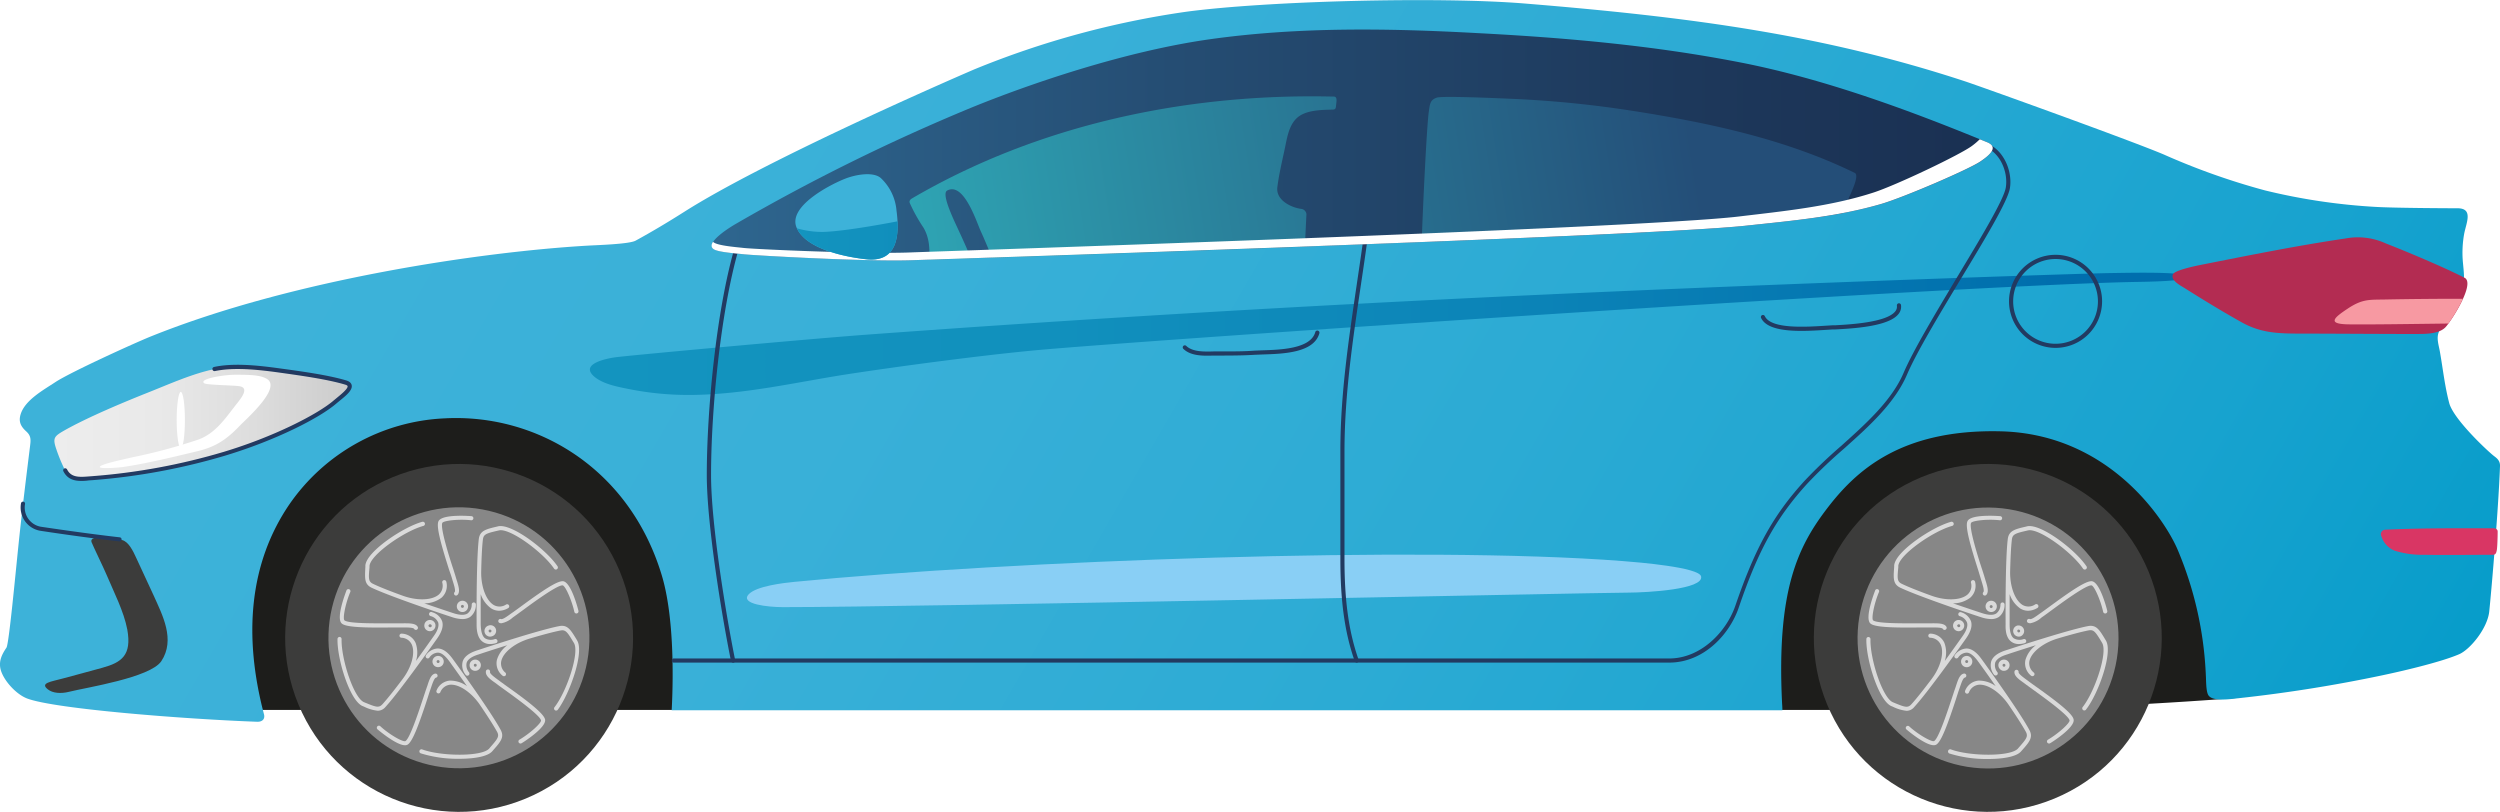 <svg xmlns="http://www.w3.org/2000/svg" xmlns:xlink="http://www.w3.org/1999/xlink" viewBox="0 0 607.61 197.32"><defs><style>.cls-1{mask:url(#mask);}.cls-2,.cls-4,.cls-5{mix-blend-mode:multiply;}.cls-2{fill:url(#Безымянный_градиент_20);}.cls-3{mask:url(#mask-2);}.cls-4{fill:url(#Безымянный_градиент_19);}.cls-5{fill:url(#Безымянный_градиент_18);}.cls-6{isolation:isolate;}.cls-7{fill:#1d1d1b;}.cls-8{fill:#3c3c3b;}.cls-9{fill:#878787;}.cls-10{fill:url(#Безымянный_градиент_213);}.cls-11{mask:url(#mask-4);}.cls-12{fill:url(#Безымянный_градиент_248);}.cls-13{fill:#d93664;}.cls-14{fill:url(#Безымянный_градиент_14);}.cls-15{fill:#89cff5;}.cls-16{fill:url(#Безымянный_градиент_222);}.cls-17{fill:#b32c52;}.cls-18{fill:#f799a2;}.cls-19{fill:#dadada;}.cls-20{mask:url(#mask-5);}.cls-21,.cls-29{mix-blend-mode:color-dodge;}.cls-21{fill:url(#Безымянный_градиент_96);}.cls-22{fill:#fff;}.cls-23{fill:#223a61;}.cls-24{fill:url(#Безымянный_градиент_2);}.cls-25{fill:url(#Безымянный_градиент_4);}.cls-26{fill:url(#Безымянный_градиент_4-2);}.cls-27{fill:#3db2d9;}.cls-28{fill:url(#Безымянный_градиент_222-2);}.cls-29{opacity:0.75;fill:url(#Безымянный_градиент_96-2);}.cls-30{filter:url(#luminosity-noclip-5);}.cls-31{filter:url(#luminosity-noclip-4);}.cls-32{filter:url(#luminosity-noclip-2);}.cls-33{filter:url(#luminosity-noclip);}</style><filter id="luminosity-noclip" x="858.32" y="-8616.8" width="607.61" height="32766" filterUnits="userSpaceOnUse" color-interpolation-filters="sRGB"><feFlood flood-color="#fff" result="bg"/><feBlend in="SourceGraphic" in2="bg"/></filter><mask id="mask" x="858.32" y="-8616.8" width="607.61" height="32766" maskUnits="userSpaceOnUse"><g class="cls-33"/></mask><linearGradient id="Безымянный_градиент_20" x1="1149.67" y1="182.21" x2="1163.59" y2="341.3" gradientUnits="userSpaceOnUse"><stop offset="0"/><stop offset="0.5" stop-color="#1a1a1a"/><stop offset="0.56" stop-color="#232323"/><stop offset="0.66" stop-color="#3b3b3b"/><stop offset="0.79" stop-color="#636363"/><stop offset="0.94" stop-color="#9a9a9a"/><stop offset="1" stop-color="#b3b3b3"/></linearGradient><filter id="luminosity-noclip-2" x="1386.34" y="-8616.8" width="71.67" height="32766" filterUnits="userSpaceOnUse" color-interpolation-filters="sRGB"><feFlood flood-color="#fff" result="bg"/><feBlend in="SourceGraphic" in2="bg"/></filter><mask id="mask-2" x="1386.34" y="-8616.8" width="71.67" height="32766" maskUnits="userSpaceOnUse"><g class="cls-32"/></mask><linearGradient id="Безымянный_градиент_19" x1="1386.34" y1="256.76" x2="1458.01" y2="256.76" gradientUnits="userSpaceOnUse"><stop offset="0" stop-color="#fff"/><stop offset="1" stop-color="gray"/></linearGradient><linearGradient id="Безымянный_градиент_18" x1="1138.55" y1="183" x2="1169.36" y2="357.72" xlink:href="#Безымянный_градиент_19"/><linearGradient id="Безымянный_градиент_213" x1="964.04" y1="183.89" x2="1435.63" y2="456.17" gradientUnits="userSpaceOnUse"><stop offset="0" stop-color="#3db2d9"/><stop offset="0.25" stop-color="#39b0d8"/><stop offset="0.51" stop-color="#2cabd4"/><stop offset="0.78" stop-color="#18a3cf"/><stop offset="1" stop-color="#009ac8"/></linearGradient><filter id="luminosity-noclip-4" x="858.32" y="187.32" width="607.61" height="175.33" filterUnits="userSpaceOnUse" color-interpolation-filters="sRGB"><feFlood flood-color="#fff" result="bg"/><feBlend in="SourceGraphic" in2="bg"/></filter><mask id="mask-4" x="0" y="0" width="607.61" height="175.33" maskUnits="userSpaceOnUse"><g class="cls-31"><g transform="translate(-858.32 -187.32)"><g class="cls-1"><path class="cls-2" d="M1464.27,298c-2-1.65-9.68-8.95-10.68-12.71-1.09-4.12-1.54-8.39-2.28-12.57-.29-1.63-.93-3.36-.15-4.92,1-2,5.5-9.08,5.85-11,.39-2.13,0-4.3-.15-6.42a26,26,0,0,1,.36-6.23c.5-2.64,2.27-6.15-1.53-6.21-2.09,0-15.37-.06-19.91-.33a148.22,148.22,0,0,1-26.91-4,167.83,167.83,0,0,1-24.7-8.76c-8.34-3.52-44.6-16.57-48.53-17.85-34.43-11.28-66.6-15.55-106.81-18.83-21-1.71-62.79-.6-82.17,2a216,216,0,0,0-51.52,14c-8.37,3.6-51.26,22.41-70.53,34.64-3.86,2.45-7.8,4.81-11.81,7-1.57.86-9.48,1.08-11.8,1.22-25.79,1.51-71.53,8.21-105.87,22-4.09,1.64-19.77,8.79-23.35,11.16-2.84,1.89-7.45,4.37-8.47,7.91-.52,1.77.13,2.93,1.39,4.07s1.1,2.14.91,3.7c-1,8.09-2,16.12-2.83,24.23-.69,6.62-2.28,23.67-2.88,24.61-1,1.49-1.89,3.1-1.48,5.09.55,2.65,3.71,6.24,6.54,7.3,6.82,2.55,38.41,5,55.83,5.64,1.39.05,2-.76,1.68-1.87-5.05-19.21-3.51-36.73,6.15-50.92a48.47,48.47,0,0,1,37.76-20.95c22.42-1.21,45,12.24,52.79,38.18,2.78,9.22,2.91,23.12,2.4,32.77h269.95c0-.75-.07-1.53-.09-2-1.29-27,3.77-37.58,10.76-46.8s17.9-19.59,42.42-19c26.53.67,40,21.83,42.93,28.67a87.68,87.68,0,0,1,6.89,30.5c.09,1.26,0,4.21.7,5.08,1.13,1.47,5.29.83,7.24.62a354.49,354.49,0,0,0,35.05-5.59c6.25-1.32,14.67-3.4,18.59-5.11,2.67-1.16,6.89-6.29,7.31-10.42.64-6.28,2.23-25,2.61-35.26C1466,299.16,1465,298.58,1464.27,298Z"/></g></g></g></mask><linearGradient id="Безымянный_градиент_248" x1="1149.67" y1="182.21" x2="1163.59" y2="341.3" gradientUnits="userSpaceOnUse"><stop offset="0" stop-color="#36c1d9"/><stop offset="0.5" stop-color="#36c1d9"/><stop offset="0.63" stop-color="#2db8d3"/><stop offset="0.84" stop-color="#16a0c2"/><stop offset="1" stop-color="#0089b3"/></linearGradient><linearGradient id="Безымянный_градиент_14" x1="871.56" y1="290.12" x2="967.96" y2="290.12" gradientUnits="userSpaceOnUse"><stop offset="0" stop-color="#ededed"/><stop offset="0.26" stop-color="#e9e9e9"/><stop offset="0.52" stop-color="#dcdcdc"/><stop offset="0.79" stop-color="#c8c8c8"/><stop offset="1" stop-color="#b2b2b2"/></linearGradient><linearGradient id="Безымянный_градиент_222" x1="1001.69" y1="268.45" x2="1357.3" y2="268.45" gradientUnits="userSpaceOnUse"><stop offset="0" stop-color="#1394bf"/><stop offset="0.32" stop-color="#1190bd"/><stop offset="0.65" stop-color="#0b83b7"/><stop offset="0.99" stop-color="#006fad"/><stop offset="1" stop-color="#006ead"/></linearGradient><filter id="luminosity-noclip-5" x="1386.34" y="245.02" width="71.67" height="23.48" filterUnits="userSpaceOnUse" color-interpolation-filters="sRGB"><feFlood flood-color="#fff" result="bg"/><feBlend in="SourceGraphic" in2="bg"/></filter><mask id="mask-5" x="528.01" y="57.69" width="71.67" height="23.48" maskUnits="userSpaceOnUse"><g class="cls-30"><g transform="translate(-858.32 -187.32)"><g class="cls-3"><path class="cls-4" d="M1457.32,254.83c-5-2.56-13.9-6.3-19.13-8.34a16.24,16.24,0,0,0-9.75-1.22c-11.79,1.74-23.65,4.13-35.34,6.45-1.32.26-6.19,1.3-6.64,2.24-.73,1.53,2,2.85,2.93,3.45,4.52,2.85,9.14,5.67,13.82,8.28,4.85,2.7,9.26,2.71,14.91,2.71,6.23,0,24.74.13,28.14.09,2.17,0,5.06-.16,6.45-1.67S1460,256.21,1457.32,254.83Z"/></g></g></g></mask><linearGradient id="Безымянный_градиент_96" x1="1386.34" y1="256.76" x2="1458.01" y2="256.76" gradientUnits="userSpaceOnUse"><stop offset="0" stop-color="#191538"/><stop offset="1" stop-color="#5c3123"/></linearGradient><linearGradient id="Безымянный_градиент_2" x1="1031.31" y1="222.57" x2="1342.64" y2="222.57" gradientUnits="userSpaceOnUse"><stop offset="0" stop-color="#2e668f"/><stop offset="0.36" stop-color="#254d73"/><stop offset="0.76" stop-color="#1d385b"/><stop offset="1" stop-color="#1a3052"/></linearGradient><linearGradient id="Безымянный_градиент_4" x1="1042.87" y1="248.64" x2="1268.37" y2="213.14" gradientUnits="userSpaceOnUse"><stop offset="0" stop-color="#30b5bf"/><stop offset="1" stop-color="#244e78"/></linearGradient><linearGradient id="Безымянный_градиент_4-2" x1="1044.44" y1="258.57" x2="1269.94" y2="223.07" xlink:href="#Безымянный_градиент_4"/><linearGradient id="Безымянный_градиент_222-2" x1="1051.99" y1="245.76" x2="1115.45" y2="245.76" xlink:href="#Безымянный_градиент_222"/><linearGradient id="Безымянный_градиент_96-2" x1="1138.55" y1="183" x2="1169.36" y2="357.72" xlink:href="#Безымянный_градиент_96"/></defs><g class="cls-6"><g id="Слой_1" data-name="Слой 1"><path class="cls-7" d="M1030.58,359.86c.32-6.66.33-13.76,0-21.32-1.48-32.48-27.16-58.86-60.66-58.86S909.24,306,909.24,338.54a197.35,197.35,0,0,0,1.13,21.32Z" transform="translate(-858.32 -187.32)"/><circle class="cls-8" cx="969.91" cy="342.36" r="42.27" transform="translate(-915.51 209.91) rotate(-22.5)"/><circle class="cls-9" cx="969.91" cy="342.36" r="31.71" transform="translate(-444.46 1020.34) rotate(-76.72)"/><path class="cls-7" d="M1402.79,356.88a89,89,0,0,0-.93-14.52c-4.77-33.82-22.14-59.08-60.41-61.84-36-2.59-61.77,27.71-63.08,61.84a74.25,74.25,0,0,0,1.3,17.5h52.71C1367.29,359.86,1402.79,356.88,1402.79,356.88Z" transform="translate(-858.32 -187.32)"/><circle class="cls-8" cx="1341.45" cy="342.36" r="42.27" transform="translate(-887.23 352.09) rotate(-22.5)"/><circle class="cls-9" cx="1341.45" cy="342.36" r="31.71" transform="translate(-69.69 1424.33) rotate(-80.78)"/><path class="cls-10" d="M1464.27,298c-2-1.65-9.68-8.95-10.68-12.71-1.09-4.12-1.54-8.39-2.28-12.57-.29-1.63-.93-3.36-.15-4.92,1-2,5.5-9.08,5.85-11,.39-2.13,0-4.3-.15-6.42a26,26,0,0,1,.36-6.23c.5-2.64,2.27-6.15-1.53-6.21-2.09,0-15.37-.06-19.91-.33a148.22,148.22,0,0,1-26.91-4,167.83,167.83,0,0,1-24.7-8.76c-8.34-3.52-44.6-16.57-48.53-17.85-34.43-11.28-66.6-15.55-106.81-18.83-21-1.71-62.79-.6-82.17,2a216,216,0,0,0-51.52,14c-8.37,3.6-51.26,22.41-70.53,34.64-3.86,2.45-7.8,4.81-11.81,7-1.57.86-9.48,1.08-11.8,1.22-25.79,1.51-71.53,8.21-105.87,22-4.09,1.64-19.77,8.79-23.35,11.16-2.84,1.89-7.45,4.37-8.47,7.91-.52,1.77.13,2.93,1.39,4.07s1.1,2.14.91,3.7c-1,8.09-2,16.12-2.83,24.23-.69,6.62-2.28,23.67-2.88,24.61-1,1.49-1.89,3.1-1.48,5.09.55,2.65,3.71,6.24,6.54,7.3,6.82,2.55,38.41,5,55.83,5.64,1.39.05,2-.76,1.68-1.87-5.05-19.21-3.51-36.73,6.15-50.92a48.47,48.47,0,0,1,37.76-20.95c22.42-1.21,45,12.24,52.79,38.18,2.78,9.22,2.91,23.12,2.4,32.77h269.95c0-.75-.07-1.53-.09-2-1.29-27,3.77-37.58,10.76-46.8s17.9-19.59,42.42-19c26.53.67,40,21.83,42.93,28.67a87.68,87.68,0,0,1,6.89,30.5c.09,1.26,0,4.21.7,5.08,1.13,1.47,5.29.83,7.24.62a354.49,354.49,0,0,0,35.05-5.59c6.25-1.32,14.67-3.4,18.59-5.11,2.67-1.16,6.89-6.29,7.31-10.42.64-6.28,2.23-25,2.61-35.26C1466,299.16,1465,298.58,1464.27,298Z" transform="translate(-858.32 -187.32)"/><g class="cls-11"><path class="cls-12" d="M1464.27,298c-2-1.65-9.68-8.95-10.68-12.71-1.09-4.12-1.54-8.39-2.28-12.57-.29-1.63-.93-3.36-.15-4.92,1-2,5.5-9.08,5.85-11,.39-2.13,0-4.3-.15-6.42a26,26,0,0,1,.36-6.23c.5-2.64,2.27-6.15-1.53-6.21-2.09,0-15.37-.06-19.91-.33a148.22,148.22,0,0,1-26.91-4,167.83,167.83,0,0,1-24.7-8.76c-8.34-3.52-44.6-16.57-48.53-17.85-34.43-11.28-66.6-15.55-106.81-18.83-21-1.71-62.79-.6-82.17,2a216,216,0,0,0-51.52,14c-8.37,3.6-51.26,22.41-70.53,34.64-3.86,2.45-7.8,4.81-11.81,7-1.57.86-9.48,1.08-11.8,1.22-25.79,1.51-71.53,8.21-105.87,22-4.09,1.64-19.77,8.79-23.35,11.16-2.84,1.89-7.45,4.37-8.47,7.91-.52,1.77.13,2.93,1.39,4.07s1.1,2.14.91,3.7c-1,8.09-2,16.12-2.83,24.23-.69,6.62-2.28,23.67-2.88,24.61-1,1.49-1.89,3.1-1.48,5.09.55,2.65,3.71,6.24,6.54,7.3,6.82,2.55,38.41,5,55.83,5.64,1.39.05,2-.76,1.68-1.87-5.05-19.21-3.51-36.73,6.15-50.92a48.47,48.47,0,0,1,37.76-20.95c22.42-1.21,45,12.24,52.79,38.18,2.78,9.22,2.91,23.12,2.4,32.77h269.95c0-.75-.07-1.53-.09-2-1.29-27,3.77-37.58,10.76-46.8s17.9-19.59,42.42-19c26.53.67,40,21.83,42.93,28.67a87.68,87.68,0,0,1,6.89,30.5c.09,1.26,0,4.21.7,5.08,1.13,1.47,5.29.83,7.24.62a354.49,354.49,0,0,0,35.05-5.59c6.25-1.32,14.67-3.4,18.59-5.11,2.67-1.16,6.89-6.29,7.31-10.42.64-6.28,2.23-25,2.61-35.26C1466,299.16,1465,298.58,1464.27,298Z" transform="translate(-858.32 -187.32)"/></g><path class="cls-13" d="M1465.36,316.49c0-.51-.49-.78-1-.78-8.79,0-17.58-.06-26.37.35a1.1,1.1,0,0,0-.89,1.61,5.59,5.59,0,0,0,3.23,3.49,22.47,22.47,0,0,0,7.25,1c5.57.09,11,0,16.57,0,.82,0,.88-.58,1-1.12S1465.36,318.06,1465.36,316.49Z" transform="translate(-858.32 -187.32)"/><path class="cls-14" d="M942.29,280.3c-4.49-1.33-10.88-2.2-16.68-3-4.69-.63-10.5-1.23-15.18-.27-5.32,1.1-10.88,3.61-16,5.64-5.28,2.1-14.91,6.06-20.84,9.48-2,1.18-2.43,1.67-1.74,3.87a39.79,39.79,0,0,0,2.29,5.61c1.36,2.63,4.08,2.06,6.59,1.92a153.76,153.76,0,0,0,32-5.91c11.85-3.57,22.79-9,27-12.61C941.45,283.57,945.08,281.12,942.29,280.3Z" transform="translate(-858.32 -187.32)"/><path class="cls-8" d="M895.64,332c-1.37-3-2.79-6-4.17-9-.81-1.79-1.89-4-3.45-4.42s-8.2-1.55-7.44.53c.28.76,3,6.37,3.68,8,1.73,4.12,4.16,8.79,5,13.23,1.12,6.24-1.39,8-6.07,9.28-3.17.89-6.42,1.74-9.59,2.6-2.89.79-5.62,1.08-3.67,2.63,1.23,1,3.29,1.08,5.12.62,4.23-1.06,19.75-3.43,22.47-7.44C901,342.79,897.8,336.82,895.64,332Z" transform="translate(-858.32 -187.32)"/><path class="cls-15" d="M1271.76,327.41c-.5-2.22-15.28-3.44-19.11-3.73-48.86-3.8-148.79-.09-201.28,5.06-2.48.25-9.33,1-11.15,3.09-2,2.32,4.75,3.05,8.37,3.05,32.19,0,196.92-3.5,205.61-3.53C1258.59,331.33,1272.49,330.58,1271.76,327.41Z" transform="translate(-858.32 -187.32)"/><path class="cls-16" d="M1389.48,254.31c-1.87-1-14.49-.67-18.29-.62-6.76.09-77,2.41-141.54,5.41-53.79,2.5-107.68,5.65-161.38,9.61-13.35,1-53.59,4.67-59.93,5.39-2.18.25-9.07,1.52-5.77,4.59,2.16,2,6,2.66,8.76,3.22a74,74,0,0,0,15,1.4c12.91-.12,25-3,37.71-5,13-2,33-4.65,46-5.86,27.72-2.56,227-16,268.22-16.62C1383.75,255.74,1391.55,255.43,1389.48,254.31Z" transform="translate(-858.32 -187.32)"/><path class="cls-17" d="M1457.32,254.83c-5-2.56-13.9-6.3-19.13-8.34a16.24,16.24,0,0,0-9.75-1.22c-11.79,1.74-23.65,4.13-35.34,6.45-1.32.26-6.19,1.3-6.64,2.24-.73,1.53,2,2.85,2.93,3.45,4.52,2.85,9.14,5.67,13.82,8.28,4.85,2.7,9.26,2.71,14.91,2.71,6.23,0,24.74.13,28.14.09,2.17,0,5.06-.16,6.45-1.67S1460,256.21,1457.32,254.83Z" transform="translate(-858.32 -187.32)"/><path class="cls-18" d="M1438.58,260.1c-4.33.11-5.93-.26-9.74,2.28-3.12,2.08-5.09,3.67.14,3.77,4.54.08,16-.09,24.41-.2a39.11,39.11,0,0,0,3.52-6C1452.05,259.91,1443.53,260,1438.58,260.1Z" transform="translate(-858.32 -187.32)"/><path class="cls-19" d="M968.18,327.93c.08.25.15.51.23.76.28.89.69,2.23.41,2.53a.51.51,0,0,0,0,.72.53.53,0,0,0,.34.13.51.51,0,0,0,.37-.17c.67-.73.25-2.08-.19-3.51-.08-.25-.16-.49-.23-.74-.11-.41-.33-1.08-.59-1.91-1-3-3.22-10.06-2.71-11.31.25-.6,4.18-1,7-.66a.5.5,0,0,0,.12-1c-.08,0-7.28-.62-8.06,1.28-.54,1.32.63,5.57,2.68,12C967.86,326.87,968.07,327.53,968.18,327.93Z" transform="translate(-858.32 -187.32)"/><path class="cls-19" d="M948.63,330.16c4.23,2,16,6,19.53,7.14a8.24,8.24,0,0,0,2.53.48,3.31,3.31,0,0,0,1.89-.51,3.65,3.65,0,0,0,1.4-3,.5.5,0,0,0-.47-.53.5.5,0,0,0-.54.47,2.72,2.72,0,0,1-1,2.2c-.72.48-1.91.45-3.54-.09-1.37-.45-4-1.33-7-2.36a6.93,6.93,0,0,0,4.19-1.36,3.88,3.88,0,0,0,1.18-3.88.51.51,0,0,0-.59-.4.5.5,0,0,0-.4.6,2.87,2.87,0,0,1-.85,2.91c-1.64,1.41-5.2,1.54-8.66.31h0c-3-1.08-5.7-2.14-7.31-2.92-1.14-.55-1.12-1.29-.86-4l0-.37c.25-2.71,8.45-8.44,13.09-9.71a.5.5,0,1,0-.27-1c-4.61,1.26-13.51,7.2-13.83,10.59l0,.36C947,327.8,946.81,329.28,948.63,330.16Z" transform="translate(-858.32 -187.32)"/><path class="cls-19" d="M969.35,334.69a1.37,1.37,0,1,0,1.37-1.36A1.37,1.37,0,0,0,969.35,334.69Zm1.72,0a.36.36,0,1,1-.35-.35A.36.36,0,0,1,971.07,334.69Z" transform="translate(-858.32 -187.32)"/><path class="cls-19" d="M953.63,339.82l2,0h.79c.93,0,2.33,0,2.55.35a.5.5,0,1,0,.86-.52c-.51-.85-1.92-.84-3.41-.84h-.77c-.43,0-1.13,0-2,0-3.15,0-10.56.14-11.6-.71-.51-.42.28-4.28,1.41-6.9a.5.5,0,0,0-.93-.39c0,.06-2.71,6.78-1.12,8.07C942.47,339.78,946.88,339.91,953.63,339.82Z" transform="translate(-858.32 -187.32)"/><path class="cls-19" d="M952,359.15c3.17-3.45,10.39-13.57,12.53-16.59,1.2-1.7,1.61-3.09,1.25-4.25a3.63,3.63,0,0,0-2.44-2.2.51.51,0,1,0-.35.95,2.72,2.72,0,0,1,1.83,1.55c.25.83-.12,2-1.12,3.36-.83,1.18-2.44,3.45-4.28,6a6.9,6.9,0,0,0-.09-4.39,3.83,3.83,0,0,0-3.36-2.26.51.51,0,0,0-.56.45.5.5,0,0,0,.45.55,2.86,2.86,0,0,1,2.54,1.66c.88,2,0,5.42-2.22,8.37h0c-1.89,2.51-3.71,4.82-4.92,6.14-.86.93-1.56.69-4.11-.36l-.34-.14c-2.51-1-5.6-10.55-5.47-15.35a.5.5,0,0,0-.49-.52h0a.51.51,0,0,0-.5.49c-.13,4.77,2.95,15,6.1,16.32l.33.13a9.76,9.76,0,0,0,3.36,1A2.45,2.45,0,0,0,952,359.15Z" transform="translate(-858.32 -187.32)"/><path class="cls-19" d="M961.5,339a1.34,1.34,0,0,0,.1,1,1.38,1.38,0,0,0,.81.67h0a1.32,1.32,0,0,0,.39.06,1.37,1.37,0,0,0,1.31-1,1.34,1.34,0,0,0-.1-1,1.36,1.36,0,0,0-2.51.24Zm1,.3a.35.35,0,0,1,.44-.24.36.36,0,1,1-.21.68.39.39,0,0,1-.21-.17A.36.36,0,0,1,962.47,339.25Z" transform="translate(-858.32 -187.32)"/><path class="cls-19" d="M962.87,355.07c.08-.24.17-.49.25-.74.3-.88.75-2.21,1.15-2.3a.5.5,0,0,0,.39-.6.51.51,0,0,0-.6-.39c-1,.21-1.42,1.55-1.89,3-.09.25-.17.5-.26.73-.14.41-.36,1.08-.63,1.9-1,3-3.27,10.05-4.41,10.76-.56.35-4-1.65-6.07-3.56a.51.51,0,1,0-.68.75s4.47,3.83,6.63,3.83a1.23,1.23,0,0,0,.65-.16c1.21-.76,2.75-4.89,4.84-11.3C962.51,356.13,962.72,355.47,962.87,355.07Z" transform="translate(-858.32 -187.32)"/><path class="cls-19" d="M968.36,347.48c-1.21-1.68-2.39-2.51-3.61-2.55h-.08a3.67,3.67,0,0,0-2.79,1.6.52.52,0,0,0,.07.71.51.51,0,0,0,.71-.07,2.65,2.65,0,0,1,2.06-1.23c.87,0,1.82.75,2.83,2.14.84,1.17,2.47,3.43,4.27,6a6.94,6.94,0,0,0-4.2-1.34,3.83,3.83,0,0,0-3.22,2.45.51.51,0,0,0,.92.42,2.87,2.87,0,0,1,2.39-1.87c2.15-.17,5.11,1.79,7.2,4.81h0c1.76,2.6,3.36,5.06,4.22,6.63.61,1.12.15,1.71-1.67,3.78l-.23.28c-1.8,2.05-11.8,1.9-16.3.22a.51.51,0,0,0-.65.3.5.5,0,0,0,.29.65,30.34,30.34,0,0,0,9.4,1.33c3.57,0,6.88-.54,8-1.84l.23-.27c1.78-2,2.77-3.15,1.8-4.93C977.78,360.58,970.53,350.48,968.36,347.48Z" transform="translate(-858.32 -187.32)"/><path class="cls-19" d="M964,349.22a1.4,1.4,0,0,0,.8.25,1.36,1.36,0,0,0,1.11-.56,1.37,1.37,0,1,0-1.91.31Zm.52-1.32a.35.35,0,0,1,.28-.15.38.38,0,0,1,.21.07.36.36,0,0,1,.08.5.36.36,0,0,1-.64-.15A.37.37,0,0,1,964.48,347.9Z" transform="translate(-858.32 -187.32)"/><path class="cls-19" d="M981.48,354.09l-1.6-1.16c-.2-.16-.42-.32-.63-.47-.75-.55-1.88-1.38-1.84-1.79a.51.51,0,1,0-1-.1c-.1,1,1,1.82,2.25,2.7l.62.46c.34.26.91.67,1.62,1.18,2.57,1.85,8.57,6.17,8.91,7.47.16.64-2.78,3.27-5.24,4.71a.5.5,0,0,0-.18.69.5.5,0,0,0,.43.25.48.48,0,0,0,.26-.07c.06,0,6.21-3.84,5.71-5.82C990.42,360.75,987,358,981.48,354.09Z" transform="translate(-858.32 -187.32)"/><path class="cls-19" d="M998.6,343l-.18-.31c-1.4-2.31-2.17-3.58-4.16-3.2-4.6.88-16.43,4.73-19.94,5.89-2,.64-3.13,1.52-3.53,2.66a3.62,3.62,0,0,0,.65,3.22.51.51,0,1,0,.85-.55,2.73,2.73,0,0,1-.55-2.33c.29-.82,1.26-1.51,2.89-2,1.38-.46,4-1.32,7-2.25a6.92,6.92,0,0,0-2.54,3.58,3.84,3.84,0,0,0,1.36,3.82.51.51,0,0,0,.71,0,.52.52,0,0,0,0-.72,2.84,2.84,0,0,1-1-2.84c.47-2.11,3.25-4.33,6.77-5.41h0c3-.89,5.85-1.67,7.61-2,1.24-.24,1.67.37,3.09,2.74l.19.31c1.4,2.33-1.77,11.81-4.73,15.59a.5.5,0,0,0,.08.71.45.45,0,0,0,.31.11.5.5,0,0,0,.4-.19C996.75,356,1000.36,345.93,998.6,343Z" transform="translate(-858.32 -187.32)"/><path class="cls-19" d="M973.62,350.36h.2a1.32,1.32,0,0,0,.81-.27,1.36,1.36,0,0,0,.29-1.91h0a1.37,1.37,0,0,0-1.91-.28,1.32,1.32,0,0,0-.54.89,1.36,1.36,0,0,0,1.15,1.56Zm0-1.64a.33.33,0,0,1,.21-.07.37.37,0,0,1,.29.14.36.36,0,0,1-.08.5.35.35,0,0,1-.26.07.39.39,0,0,1-.23-.14.37.37,0,0,1-.07-.27A.33.33,0,0,1,973.61,348.72Z" transform="translate(-858.32 -187.32)"/><path class="cls-19" d="M983,336.12c-.22.14-.43.3-.65.45-.75.55-1.89,1.37-2.27,1.2a.51.51,0,0,0-.4.93,1.24,1.24,0,0,0,.5.1,5.69,5.69,0,0,0,2.77-1.41l.62-.44c.36-.25.92-.67,1.63-1.18,2.54-1.88,8.52-6.27,9.84-6.18.66,0,2.26,3.65,2.87,6.43a.5.5,0,1,0,1-.22c0-.07-1.74-7.09-3.78-7.22-1.44-.09-5.08,2.37-10.51,6.37Z" transform="translate(-858.32 -187.32)"/><path class="cls-19" d="M975.59,343.27a3,3,0,0,0,1.85.58,5.36,5.36,0,0,0,1.41-.21.51.51,0,1,0-.26-1,2.72,2.72,0,0,1-2.39-.19c-.69-.53-1-1.67-1.05-3.38,0-1.45,0-4.23,0-7.36a6.94,6.94,0,0,0,2.63,3.53,3.67,3.67,0,0,0,1.85.52,4.47,4.47,0,0,0,2.2-.64.5.5,0,0,0,.19-.69.51.51,0,0,0-.69-.19,2.85,2.85,0,0,1-3,.13c-1.86-1.1-3.12-4.43-3.06-8.1h0c.07-3.14.2-6.08.42-7.85.16-1.26.87-1.48,3.56-2.11l.35-.08c2.65-.62,10.7,5.31,13.39,9.3a.5.5,0,0,0,.7.13.51.51,0,0,0,.14-.7c-2.68-4-11.14-10.49-14.46-9.72l-.35.09c-2.63.61-4.08,1-4.33,3-.57,4.66-.55,17.09-.53,20.79C974.15,341.17,974.63,342.54,975.59,343.27Z" transform="translate(-858.32 -187.32)"/><path class="cls-19" d="M977,339.38a1.35,1.35,0,0,0-.79.69,1.37,1.37,0,0,0-.07,1.05,1.33,1.33,0,0,0,.69.78,1.27,1.27,0,0,0,.6.15,1.32,1.32,0,0,0,.44-.08,1.37,1.37,0,1,0-.87-2.59Zm.55,1.63a.34.34,0,0,1-.45-.22.36.36,0,0,1,0-.27.41.41,0,0,1,.21-.18h0l.11,0a.37.37,0,0,1,.34.24A.36.36,0,0,1,977.55,341Z" transform="translate(-858.32 -187.32)"/><path class="cls-19" d="M1339.73,327.93c.07.25.15.51.23.76.27.89.69,2.23.41,2.53a.52.52,0,0,0,0,.72.55.55,0,0,0,.34.13.52.52,0,0,0,.38-.17c.66-.73.25-2.08-.2-3.51-.07-.25-.15-.49-.22-.74-.12-.41-.33-1.08-.6-1.91-1-3-3.21-10.06-2.7-11.31.24-.6,4.17-1,7-.66a.5.5,0,1,0,.11-1c-.07,0-7.27-.62-8,1.28-.54,1.32.62,5.57,2.68,12C1339.4,326.87,1339.61,327.53,1339.73,327.93Z" transform="translate(-858.32 -187.32)"/><path class="cls-19" d="M1320.18,330.16c4.23,2,16,6,19.53,7.14a8.24,8.24,0,0,0,2.53.48,3.33,3.33,0,0,0,1.89-.51,3.65,3.65,0,0,0,1.39-3,.5.5,0,0,0-1-.06,2.72,2.72,0,0,1-1,2.2c-.72.48-1.91.45-3.54-.09-1.38-.45-4-1.33-7-2.36a6.9,6.9,0,0,0,4.18-1.36,3.87,3.87,0,0,0,1.19-3.88.52.52,0,0,0-.6-.4.52.52,0,0,0-.4.6,2.83,2.83,0,0,1-.85,2.91c-1.63,1.41-5.19,1.54-8.65.31h0c-3-1.08-5.69-2.14-7.3-2.92-1.15-.55-1.13-1.29-.86-4l0-.37c.26-2.71,8.46-8.44,13.09-9.71a.5.5,0,1,0-.27-1c-4.6,1.26-13.5,7.2-13.82,10.59l0,.36C1318.49,327.8,1318.35,329.28,1320.18,330.16Z" transform="translate(-858.32 -187.32)"/><path class="cls-19" d="M1340.9,334.69a1.37,1.37,0,1,0,1.36-1.36A1.36,1.36,0,0,0,1340.9,334.69Zm1.72,0a.36.36,0,1,1-.71,0,.36.36,0,0,1,.71,0Z" transform="translate(-858.32 -187.32)"/><path class="cls-19" d="M1325.18,339.82l2,0h.79c.93,0,2.33,0,2.54.35a.51.51,0,0,0,.44.25.49.49,0,0,0,.25-.08.51.51,0,0,0,.18-.69c-.51-.85-1.93-.84-3.42-.84h-.77c-.42,0-1.13,0-2,0-3.16,0-10.56.14-11.61-.71-.5-.42.29-4.28,1.42-6.9a.5.5,0,1,0-.93-.39c0,.06-2.71,6.78-1.13,8.07C1314,339.78,1318.42,339.91,1325.18,339.82Z" transform="translate(-858.32 -187.32)"/><path class="cls-19" d="M1323.57,359.15c3.18-3.45,10.4-13.57,12.54-16.59,1.2-1.7,1.61-3.09,1.25-4.25a3.67,3.67,0,0,0-2.44-2.2.51.51,0,0,0-.36.95,2.7,2.7,0,0,1,1.83,1.55c.26.83-.12,2-1.11,3.36-.83,1.18-2.45,3.45-4.29,6a6.83,6.83,0,0,0-.09-4.39,3.83,3.83,0,0,0-3.36-2.26.5.5,0,0,0-.55.45.5.5,0,0,0,.45.55A2.87,2.87,0,0,1,1330,344c.87,2,0,5.42-2.23,8.37h0c-1.89,2.51-3.71,4.82-4.92,6.14-.86.93-1.56.69-4.11-.36l-.34-.14c-2.52-1-5.61-10.55-5.47-15.35a.52.52,0,0,0-.5-.52h0a.5.5,0,0,0-.5.49c-.14,4.77,2.95,15,6.1,16.32l.33.13a9.76,9.76,0,0,0,3.36,1A2.42,2.42,0,0,0,1323.57,359.15Z" transform="translate(-858.32 -187.32)"/><path class="cls-19" d="M1333.05,339a1.34,1.34,0,0,0,.1,1,1.36,1.36,0,0,0,.8.67h0a1.44,1.44,0,0,0,.4.06,1.37,1.37,0,0,0,1.31-1,1.34,1.34,0,0,0-.1-1,1.37,1.37,0,0,0-1.85-.57A1.36,1.36,0,0,0,1333.05,339Zm1,.3a.36.36,0,0,1,.45-.24.36.36,0,0,1,.23.44.35.35,0,0,1-.44.24.36.36,0,0,1-.21-.17A.37.37,0,0,1,1334,339.25Z" transform="translate(-858.32 -187.32)"/><path class="cls-19" d="M1334.41,355.07c.09-.24.18-.49.26-.74.3-.88.74-2.21,1.15-2.3a.51.51,0,1,0-.21-1c-1,.21-1.42,1.55-1.9,3-.08.25-.16.5-.25.73-.14.41-.36,1.08-.63,1.9-1,3-3.27,10.05-4.42,10.76-.55.35-4-1.65-6.07-3.56a.5.5,0,0,0-.67.75s4.46,3.83,6.63,3.83a1.23,1.23,0,0,0,.65-.16c1.21-.76,2.75-4.89,4.84-11.3C1334.06,356.13,1334.27,355.47,1334.41,355.07Z" transform="translate(-858.32 -187.32)"/><path class="cls-19" d="M1339.91,347.48c-1.22-1.68-2.4-2.51-3.61-2.55a3.72,3.72,0,0,0-2.87,1.6.5.5,0,0,0,.07.71.51.51,0,0,0,.71-.07,2.65,2.65,0,0,1,2.06-1.23c.86,0,1.81.75,2.82,2.14.85,1.17,2.48,3.43,4.27,6a6.91,6.91,0,0,0-4.19-1.34,3.85,3.85,0,0,0-3.23,2.45.52.52,0,0,0,.25.67.49.49,0,0,0,.67-.25,2.9,2.9,0,0,1,2.4-1.87c2.15-.17,5.11,1.79,7.2,4.81h0c1.77,2.6,3.37,5.06,4.23,6.63.6,1.12.15,1.71-1.67,3.78l-.24.28c-1.79,2.05-11.79,1.9-16.3.22a.51.51,0,1,0-.35,1,30.27,30.27,0,0,0,9.39,1.33c3.57,0,6.88-.54,8-1.84l.24-.27c1.78-2,2.76-3.15,1.79-4.93C1349.33,360.58,1342.08,350.48,1339.91,347.48Z" transform="translate(-858.32 -187.32)"/><path class="cls-19" d="M1335.51,349.22a1.37,1.37,0,1,0-.31-1.91A1.38,1.38,0,0,0,1335.51,349.22Zm.51-1.32a.38.38,0,0,1,.29-.15.44.44,0,0,1,.21.07.36.36,0,0,1,.08.5.43.43,0,0,1-.23.14.42.42,0,0,1-.27-.06.37.37,0,0,1-.14-.23A.36.36,0,0,1,1336,347.9Z" transform="translate(-858.32 -187.32)"/><path class="cls-19" d="M1353,354.09c-.7-.5-1.27-.91-1.6-1.16s-.42-.32-.64-.47c-.74-.55-1.88-1.38-1.83-1.79a.52.52,0,0,0-.46-.56.51.51,0,0,0-.55.46c-.1,1,1,1.82,2.25,2.7l.61.46,1.63,1.18c2.56,1.85,8.57,6.17,8.9,7.47.16.64-2.77,3.27-5.23,4.71a.5.5,0,0,0-.19.69.52.52,0,0,0,.44.25.45.45,0,0,0,.25-.07c.07,0,6.22-3.84,5.71-5.82C1362,360.75,1358.5,358,1353,354.09Z" transform="translate(-858.32 -187.32)"/><path class="cls-19" d="M1370.15,343l-.19-.31c-1.39-2.31-2.16-3.58-4.15-3.2-4.6.88-16.43,4.73-20,5.89-2,.64-3.12,1.52-3.53,2.66a3.68,3.68,0,0,0,.65,3.22.51.51,0,0,0,.7.15.49.49,0,0,0,.15-.7,2.71,2.71,0,0,1-.54-2.33c.29-.82,1.26-1.51,2.89-2,1.37-.46,4-1.32,7-2.25a6.87,6.87,0,0,0-2.54,3.58,3.85,3.85,0,0,0,1.35,3.82.5.5,0,0,0,.34.13.5.5,0,0,0,.34-.88,2.86,2.86,0,0,1-1.05-2.84c.48-2.11,3.26-4.33,6.77-5.41h0c3-.89,5.86-1.67,7.61-2,1.24-.24,1.67.37,3.1,2.74l.18.31c1.41,2.33-1.76,11.81-4.73,15.59a.51.51,0,0,0,.09.71.45.45,0,0,0,.31.11.5.5,0,0,0,.4-.19C1368.29,356,1371.91,345.93,1370.15,343Z" transform="translate(-858.32 -187.32)"/><path class="cls-19" d="M1345.17,350.36h.2a1.34,1.34,0,0,0,.81-.27,1.37,1.37,0,0,0,.29-1.91h0a1.37,1.37,0,0,0-1.91-.28,1.34,1.34,0,0,0-.53.89,1.32,1.32,0,0,0,.25,1A1.41,1.41,0,0,0,1345.17,350.36Zm0-1.64a.31.31,0,0,1,.21-.07.36.36,0,0,1,.21.64.36.36,0,0,1-.26.07.42.42,0,0,1-.24-.14.36.36,0,0,1-.06-.27A.33.33,0,0,1,1345.16,348.72Z" transform="translate(-858.32 -187.32)"/><path class="cls-19" d="M1354.57,336.12l-.64.45c-.75.55-1.89,1.37-2.27,1.2a.5.5,0,0,0-.66.27.49.49,0,0,0,.26.66,1.24,1.24,0,0,0,.5.1,5.66,5.66,0,0,0,2.76-1.41l.63-.44,1.62-1.18c2.55-1.88,8.51-6.27,9.85-6.18.65,0,2.26,3.65,2.86,6.43a.51.51,0,0,0,1-.22c0-.07-1.74-7.09-3.79-7.22-1.44-.09-5.07,2.37-10.5,6.37C1355.48,335.46,1354.92,335.88,1354.57,336.12Z" transform="translate(-858.32 -187.32)"/><path class="cls-19" d="M1347.14,343.27a3,3,0,0,0,1.84.58,5.37,5.37,0,0,0,1.42-.21.51.51,0,0,0-.26-1,2.72,2.72,0,0,1-2.39-.19c-.69-.53-1-1.67-1-3.38,0-1.45,0-4.23,0-7.36a6.94,6.94,0,0,0,2.63,3.53,3.67,3.67,0,0,0,1.85.52,4.5,4.5,0,0,0,2.2-.64.51.51,0,1,0-.5-.88,2.87,2.87,0,0,1-3,.13c-1.86-1.1-3.11-4.43-3.06-8.1h0c.08-3.14.21-6.08.43-7.85.16-1.26.87-1.48,3.56-2.11l.35-.08c2.64-.62,10.7,5.31,13.38,9.3a.51.51,0,0,0,.71.13.5.5,0,0,0,.13-.7c-2.67-4-11.14-10.49-14.45-9.72l-.35.09c-2.64.61-4.08,1-4.33,3-.58,4.66-.55,17.09-.53,20.79C1345.7,341.17,1346.17,342.54,1347.14,343.27Z" transform="translate(-858.32 -187.32)"/><path class="cls-19" d="M1348.54,339.38a1.37,1.37,0,0,0-.86,1.74,1.36,1.36,0,0,0,.69.78,1.31,1.31,0,0,0,.61.15,1.41,1.41,0,0,0,.44-.08,1.37,1.37,0,0,0-.88-2.59Zm.55,1.63a.35.35,0,0,1-.45-.22.36.36,0,0,1,0-.27.35.35,0,0,1,.2-.18h0l.11,0a.37.37,0,0,1,.34.24A.35.35,0,0,1,1349.09,341Z" transform="translate(-858.32 -187.32)"/><g class="cls-20"><path class="cls-21" d="M1457.32,254.83c-5-2.56-13.9-6.3-19.13-8.34a16.24,16.24,0,0,0-9.75-1.22c-11.79,1.74-23.65,4.13-35.34,6.45-1.32.26-6.19,1.3-6.64,2.24-.73,1.53,2,2.85,2.93,3.45,4.52,2.85,9.14,5.67,13.82,8.28,4.85,2.7,9.26,2.71,14.91,2.71,6.23,0,24.74.13,28.14.09,2.17,0,5.06-.16,6.45-1.67S1460,256.21,1457.32,254.83Z" transform="translate(-858.32 -187.32)"/></g><path class="cls-22" d="M923.17,279.4c-1.61-.94-4-1-7.75-1-2.66,0-8.95,1-7.45,2.08.59.42,7.38.48,8.63.72,2.34.45.38,2.86-1,4.58-2.65,3.41-4.93,6.81-9,8.35a133.41,133.41,0,0,1-16.13,4.34c-3,.69-7.61,1.68-7.89,2.3s5,.15,5.52.07c5.7-.83,12.74-2.54,18.32-3.89,4.41-1.06,7.08-2.9,10.28-6.27C918.25,289.08,926.84,281.54,923.17,279.4Z" transform="translate(-858.32 -187.32)"/><ellipse class="cls-22" cx="43.94" cy="102.08" rx="1" ry="6.83"/><path class="cls-23" d="M1036.48,348.36a.5.5,0,0,1-.5-.4c-2.27-11.17-5.87-33.3-5.88-45.14,0-15.7,2.28-39.65,6.68-55a.5.5,0,1,1,1,.27c-4.37,15.29-6.65,39.12-6.64,54.75,0,11.76,3.6,33.8,5.86,44.93a.5.5,0,0,1-.39.6Z" transform="translate(-858.32 -187.32)"/><path class="cls-23" d="M1188.06,348.36a.51.51,0,0,1-.48-.34c-2.41-6.84-3.49-14.49-3.49-24.79,0-2.62,0-5.31,0-8,0-6.21,0-12.64,0-18.71.05-13.72,2-26.57,4-40.19.57-3.84,1.16-7.82,1.7-11.78a.51.51,0,0,1,.57-.43.51.51,0,0,1,.43.57c-.54,4-1.13,8-1.7,11.79-2,13.58-3.93,26.4-4,40.05,0,6.06,0,12.49,0,18.7,0,2.71,0,5.4,0,8,0,10.18,1.06,17.72,3.44,24.46a.51.51,0,0,1-.31.64Z" transform="translate(-858.32 -187.32)"/><path class="cls-23" d="M1264,348.36H1022a.51.51,0,0,1,0-1h242c7.69,0,13.92-6.47,16.1-12.86,4.8-14,9.2-22,16.85-30.36a120.14,120.14,0,0,1,8.84-8.43c6-5.39,12.29-11,15.19-17.77,2.33-5.46,7.78-14.5,13-23.25,5.6-9.28,11.38-18.87,11.84-21.8.64-4-1.63-9.15-5.92-10.1a.5.5,0,0,1-.38-.6.5.5,0,0,1,.6-.38c4.83,1.07,7.41,6.78,6.7,11.23-.5,3.14-6.07,12.38-12,22.17-5.26,8.72-10.69,17.74-13,23.13-3,7-9.32,12.66-15.44,18.12a118.4,118.4,0,0,0-8.77,8.36c-7.54,8.26-11.9,16.11-16.64,30C1278.81,341.34,1272.52,348.36,1264,348.36Z" transform="translate(-858.32 -187.32)"/><path class="cls-23" d="M1357.92,271.87a11.31,11.31,0,1,1,11.3-11.31A11.32,11.32,0,0,1,1357.92,271.87Zm0-21.6a10.3,10.3,0,1,0,10.29,10.29A10.3,10.3,0,0,0,1357.92,250.27Z" transform="translate(-858.32 -187.32)"/><path class="cls-23" d="M1151.75,273.77c-2.11,0-4.36-.24-5.82-1.66a.5.5,0,1,1,.7-.72c1.55,1.49,4.42,1.41,6.73,1.34l1.13,0h1.27c2.56,0,5,0,7.48-.19l2-.08c4.35-.14,11.63-.37,12.75-4.42a.5.5,0,1,1,1,.27c-1.32,4.77-8.76,5-13.69,5.16l-2,.08c-2.54.16-5,.18-7.53.19h-1.27l-1.11,0C1152.86,273.75,1152.31,273.77,1151.75,273.77Z" transform="translate(-858.32 -187.32)"/><path class="cls-23" d="M1296.15,267.74c-4.36,0-8.6-.59-9.81-3.15a.5.5,0,1,1,.91-.43c1.51,3.18,9.94,2.64,15,2.31l1.45-.09.64,0c3.7-.21,12.37-.69,14.56-3.32a1.82,1.82,0,0,0,.45-1.46.5.5,0,0,1,1-.13,2.82,2.82,0,0,1-.67,2.24c-2.47,3-11.13,3.45-15.29,3.68l-.63,0-1.44.09C1300.44,267.6,1298.28,267.74,1296.15,267.74Z" transform="translate(-858.32 -187.32)"/><path class="cls-23" d="M878.14,304.21c-1.73,0-3.41-.38-4.41-2.34a.5.5,0,0,1,.21-.68.51.51,0,0,1,.68.22c1,2,3,1.88,5.2,1.71l.91-.07a152,152,0,0,0,31.91-5.89c12.25-3.68,22.94-9.19,26.77-12.5l.82-.68c.94-.77,2.69-2.19,2.57-2.8,0-.14-.27-.29-.65-.4-4.49-1.33-10.93-2.2-16.61-3-4.88-.66-10.48-1.21-15-.27a.51.51,0,0,1-.2-1c4.67-1,10.38-.41,15.35.26,5.71.78,12.19,1.65,16.75,3,.79.23,1.25.63,1.36,1.18.24,1.2-1.36,2.51-2.92,3.77l-.8.66c-4,3.47-14.62,8.94-27.14,12.71a154.08,154.08,0,0,1-32.14,5.93l-.89.06C879.32,304.17,878.73,304.21,878.14,304.21Z" transform="translate(-858.32 -187.32)"/><path class="cls-23" d="M887.34,318.9h-.06c-6-.68-12.44-1.55-19.18-2.58a5.73,5.73,0,0,1-4.68-6.64.51.51,0,0,1,.55-.44.5.5,0,0,1,.44.55,4.74,4.74,0,0,0,3.84,5.55c6.73,1,13.17,1.89,19.15,2.57a.5.5,0,0,1-.06,1Z" transform="translate(-858.32 -187.32)"/><path class="cls-24" d="M1341.28,221.89c-18.11-7.45-39.21-15.35-60-19.4-21.1-4.12-42.34-6-63.81-7.12-21.69-1.19-43.55-1.54-65.09,1.49-20.46,2.88-43.54,10.72-58.1,16.67a480.32,480.32,0,0,0-57,28.13c-1.47.84-7.83,4.72-5.41,6.25,1.15.73,5.5,1,7.36,1.22,2.74.28,30,1.84,40.94,1.43,4.58-.17,178-5.74,202.52-8.39,11-1.18,22.28-2.17,32.93-5.29,5.52-1.62,21.32-8.42,24.13-10.35C1341.94,225,1344.14,223.06,1341.28,221.89Z" transform="translate(-858.32 -187.32)"/><path class="cls-25" d="M1182.45,210.78l-.64,0c-35.39-.73-71.12,6.85-101.76,24.72-.61.36-.79.72-.59,1.22a40.81,40.81,0,0,0,3.3,5.92c1.48,2.52,1.5,5.07,1.46,7.82l10.12-.34q-1.44-3.39-3-6.74c-.94-2.08-4.35-8.9-2.83-9.74,4-2.18,7.06,7.35,8.14,9.79,1,2.16,1.86,4.35,2.81,6.52,18.1-.61,46.64-1.59,76-2.68.13-2.62.25-5.24.38-7.86a1.41,1.41,0,0,0-1.28-1.32c-2.7-.38-6.17-2.25-5.79-5.26s1.08-6,1.73-9c.56-2.54.91-5.62,2.78-7.59,2.07-2.18,6-2.2,8.8-2.28.74,0,.86-.18.94-.75,0-.11.1-.94.12-1.14C1183.23,211.11,1183,210.81,1182.45,210.78Z" transform="translate(-858.32 -187.32)"/><path class="cls-26" d="M1309,229.29c-16.64-8.11-35.07-12.06-53.26-14.93a263.79,263.79,0,0,0-29.43-3c-4.49-.2-17.36-.75-18.74-.32-1.74.55-1.72,1.65-2,3.52-.5,3.58-1.45,23.43-1.71,31.56,36.43-1.44,69.16-2.94,78.81-4,7.77-.84,15.69-1.57,23.44-3a4,4,0,0,1,.1-.5C1306.49,237.46,1310.91,229.84,1309,229.29Z" transform="translate(-858.32 -187.32)"/><path class="cls-22" d="M1341.28,221.89l-1.79-.73a16,16,0,0,1-1.84,1.58c-2.79,2.12-18.48,9.6-24,11.38-10.58,3.43-21.81,4.51-32.71,5.82-24.35,2.91-196.7,8.54-201.24,8.73-10.86.45-37.86-.77-40.58-1.08-1.85-.21-6.17-.54-7.31-1.34a1.75,1.75,0,0,1-.2-.16c-.46.72-.51,1.37.2,1.82,1.15.73,5.5,1,7.36,1.22,2.74.28,30,1.84,40.94,1.43,4.58-.17,178-5.74,202.52-8.39,11-1.18,22.28-2.17,32.93-5.29,5.52-1.62,21.32-8.42,24.13-10.35C1341.94,225,1344.14,223.06,1341.28,221.89Z" transform="translate(-858.32 -187.32)"/><path class="cls-27" d="M1076.21,238.5a12.23,12.23,0,0,0-3.84-7.93c-1.83-1.55-5.95-.86-8.56.15-3.63,1.41-14.18,6.79-11.85,12s11.91,7.08,16.94,7.6C1076.53,251.14,1077,244.39,1076.21,238.5Z" transform="translate(-858.32 -187.32)"/><path class="cls-28" d="M1052,242.81c2.34,5.07,11.9,7,16.91,7.54,6.51.67,7.79-4.15,7.55-9.24,0,0-12.31,2.43-18.13,2.58A22.62,22.62,0,0,1,1052,242.81Z" transform="translate(-858.32 -187.32)"/><g class="cls-11"><path class="cls-29" d="M1464.27,298c-2-1.65-9.68-8.95-10.68-12.71-1.09-4.12-1.54-8.39-2.28-12.57-.29-1.63-.93-3.36-.15-4.92,1-2,5.5-9.08,5.85-11,.39-2.13,0-4.3-.15-6.42a26,26,0,0,1,.36-6.23c.5-2.64,2.27-6.15-1.53-6.21-2.09,0-15.37-.06-19.91-.33a148.22,148.22,0,0,1-26.91-4,167.83,167.83,0,0,1-24.7-8.76c-8.34-3.52-44.6-16.57-48.53-17.85-34.43-11.28-66.6-15.55-106.81-18.83-21-1.71-62.79-.6-82.17,2a216,216,0,0,0-51.52,14c-8.37,3.6-51.26,22.41-70.53,34.64-3.86,2.45-7.8,4.81-11.81,7-1.57.86-9.48,1.08-11.8,1.22-25.79,1.51-71.53,8.21-105.87,22-4.09,1.64-19.77,8.79-23.35,11.16-2.84,1.89-7.45,4.37-8.47,7.91-.52,1.77.13,2.93,1.39,4.07s1.1,2.14.91,3.7c-1,8.09-2,16.12-2.83,24.23-.69,6.62-2.28,23.67-2.88,24.61-1,1.49-1.89,3.1-1.48,5.09.55,2.65,3.71,6.24,6.54,7.3,6.82,2.55,38.41,5,55.83,5.64,1.39.05,2-.76,1.68-1.87-5.05-19.21-3.51-36.73,6.15-50.92a48.47,48.47,0,0,1,37.76-20.95c22.42-1.21,45,12.24,52.79,38.18,2.78,9.22,2.91,23.12,2.4,32.77h269.95c0-.75-.07-1.53-.09-2-1.29-27,3.77-37.58,10.76-46.8s17.9-19.59,42.42-19c26.53.67,40,21.83,42.93,28.67a87.68,87.68,0,0,1,6.89,30.5c.09,1.26,0,4.21.7,5.08,1.13,1.47,5.29.83,7.24.62a354.49,354.49,0,0,0,35.05-5.59c6.25-1.32,14.67-3.4,18.59-5.11,2.67-1.16,6.89-6.29,7.31-10.42.64-6.28,2.23-25,2.61-35.26C1466,299.16,1465,298.58,1464.27,298Z" transform="translate(-858.32 -187.32)"/></g></g></g></svg>